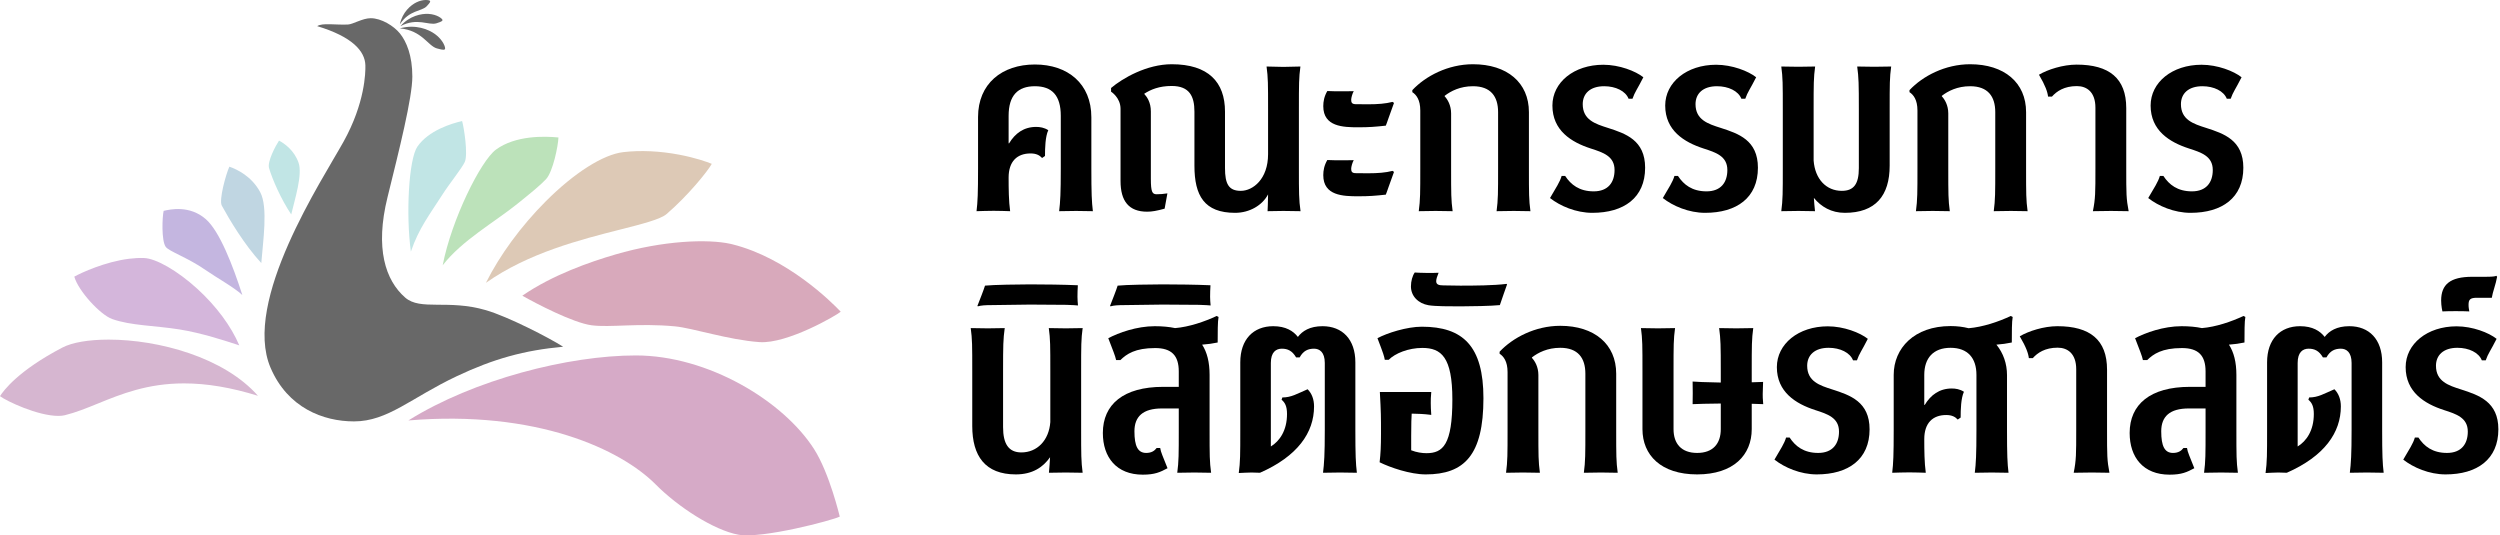 <svg width="467" height="100" viewBox="0 0 467 100" fill="none" xmlns="http://www.w3.org/2000/svg">
<g clip-path="url(#clip0_9_1493)">
<path d="M59.255 4.884C60.187 4.226 62.686 4.692 65.01 4.58C65.944 4.534 67.71 3.401 69.252 3.401C71.226 3.401 73.574 4.834 74.723 6.271C75.928 7.779 77.025 10.357 77.025 14.305C77.025 18.254 74.571 28.003 72.388 36.842C70.024 46.41 71.998 52.355 75.678 55.579C78.541 58.088 83.669 55.869 90.769 57.94C94.952 59.16 102.611 63.118 105.196 64.771C97.927 65.433 92.204 67.024 85.318 70.278C76.794 74.305 72.452 78.717 66.126 78.717C60.364 78.717 53.743 76.175 50.546 68.708C45.213 56.255 60.213 33.618 64.197 26.425C68.181 19.234 68.284 13.571 68.254 12.222C68.194 9.546 65.804 6.859 59.256 4.884H59.255Z" fill="#686868"/>
<path d="M74.692 5.298C77.651 4.473 80.064 5.499 81.263 6.368C82.829 7.504 83.264 8.948 83.125 9.158C83.044 9.28 82.974 9.436 81.606 9.042C79.903 8.554 78.859 5.689 74.692 5.298Z" fill="#686868"/>
<path d="M74.801 4.885C76.543 2.914 78.754 2.528 80.021 2.594C81.675 2.68 82.66 3.516 82.657 3.731C82.656 3.857 82.678 4.001 81.512 4.356C80.061 4.798 77.977 3.225 74.801 4.885Z" fill="#686868"/>
<path d="M74.693 4.547C75.185 2.236 76.743 0.958 77.762 0.45C79.093 -0.213 80.232 0.005 80.326 0.175C80.38 0.274 80.461 0.377 79.706 1.169C78.766 2.155 76.444 1.846 74.694 4.547H74.693Z" fill="#686868"/>
<path d="M137.931 99.881C133.323 99.034 126.591 94.64 122.511 90.522C116.013 83.964 100.22 76.542 76.285 78.54C88.54 70.872 106.251 66.396 118.774 66.396C132.232 66.396 146.316 74.877 152.073 83.897C154.963 88.425 156.844 96.445 156.869 96.501C155.529 97.192 142.304 100.684 137.932 99.881H137.931Z" fill="#D6AAC7"/>
<path d="M97.571 55.238C103.199 51.353 110.204 48.926 114.95 47.538C123.994 44.894 132.252 44.632 136.424 45.545C136.548 45.572 136.669 45.601 136.787 45.63C147.08 48.188 155.384 56.464 157.048 58.229C156.334 58.871 147.059 64.272 141.88 63.907C136.021 63.493 129.416 61.276 126.071 60.962C119.224 60.318 113.964 61.22 110.502 60.762C107.039 60.303 100.047 56.652 97.571 55.237V55.238Z" fill="#D8A9BB"/>
<path d="M90.769 52.835C93.345 47.673 97.32 42.242 101.966 37.59C107.263 32.286 112.667 28.857 116.423 28.418C119.645 28.041 123.263 28.207 126.885 28.896C129.892 29.468 132.088 30.238 132.961 30.607C132.181 32.019 128.521 36.539 124.515 39.986C123.363 40.978 119.901 41.855 115.894 42.871C108.532 44.737 98.692 47.232 90.77 52.834L90.769 52.835Z" fill="#DDC9B6"/>
<path d="M82.693 49.563C84.333 41.039 89.791 30.052 92.641 27.951C96.288 25.262 101.763 25.423 104.32 25.681C104.262 27.216 103.301 32.062 102.002 33.467C100.95 34.605 98.949 36.217 96.633 38.083C92.435 41.466 86.228 44.951 82.692 49.563H82.693Z" fill="#BCE2BA"/>
<path d="M76.752 47.004C75.8 40.066 76.349 29.713 77.982 27.37C80.073 24.371 84.299 23.076 86.32 22.612C86.672 23.8 87.453 28.84 86.824 30.249C86.315 31.391 83.933 34.322 82.646 36.349C80.312 40.02 78.261 42.565 76.752 47.005V47.004Z" fill="#C1E5E5"/>
<path d="M10.912 77.691C7.062 77.691 1.256 74.953 0 74.003C0.661 72.945 3.43 69.222 11.649 64.926C13.483 63.967 16.552 63.439 20.292 63.439C29.615 63.439 41.857 66.74 48.189 73.937C43.166 72.379 38.628 71.618 34.371 71.618C27.535 71.618 22.637 73.611 18.316 75.369C16.182 76.237 14.165 77.058 12.103 77.565C11.767 77.648 11.366 77.69 10.912 77.69V77.691Z" fill="#D6B6D0"/>
<path d="M44.699 64.516C42.116 63.665 37.686 62.203 33.539 61.541C28.891 60.799 24.475 60.845 20.958 59.597C18.744 58.812 14.632 54.363 13.879 51.674C15.226 50.928 19.633 48.899 24.107 48.337C25.085 48.214 26.022 48.167 26.89 48.197C29.162 48.276 33.16 50.58 36.84 53.932C40.41 57.184 43.184 60.941 44.698 64.516H44.699Z" fill="#D4B6DB"/>
<path d="M45.27 55.109C43.698 53.658 40.447 51.865 38.417 50.452C35.025 48.09 31.551 46.961 30.949 46.099C30.136 44.937 30.302 40.56 30.569 39.387C30.57 39.387 30.572 39.387 30.573 39.387C31.768 39.114 35.404 38.283 38.446 40.938C41.027 43.192 43.501 49.611 45.27 55.109Z" fill="#C4B6E0"/>
<path d="M48.81 49.138C45.656 45.73 42.861 41.033 41.431 38.408C40.862 37.365 42.208 32.523 42.844 31.135C44.273 31.63 47.019 32.926 48.61 35.904C50.108 38.707 49.119 45.121 48.811 49.137L48.81 49.138Z" fill="#C0D6E2"/>
<path d="M54.401 40.057C52.495 37.214 50.879 33.511 50.257 31.398C49.901 30.182 51.498 27.201 52.12 26.264C53.103 26.788 54.955 28.047 55.772 30.398C56.541 32.612 55.086 37.168 54.401 40.058V40.057Z" fill="#C1E5E5"/>
<path d="M201.01 39.403C200.303 39.403 198.674 39.426 197.849 39.45C198.061 37.703 198.155 36.098 198.155 31.449V21.63C198.155 17.853 196.527 16.107 193.318 16.107C190.109 16.107 188.41 17.853 188.41 21.63V26.752L188.481 26.799C189.614 24.911 191.242 23.707 193.554 23.707C194.238 23.707 195.064 23.825 195.819 24.321C195.253 25.524 195.206 27.719 195.206 29.136L194.663 29.513C194.191 28.994 193.554 28.663 192.516 28.663C189.991 28.663 188.41 30.151 188.41 33.172C188.41 35.249 188.434 37.585 188.693 39.45C188.08 39.426 186.546 39.379 185.626 39.379C184.706 39.379 183.078 39.426 182.417 39.45C182.629 37.703 182.7 36.098 182.7 31.449V21.866C182.7 15.635 187.16 12.047 193.318 12.047C199.477 12.047 203.865 15.635 203.865 21.913V31.449C203.865 36.098 203.936 37.703 204.149 39.45C203.346 39.426 201.718 39.403 201.01 39.403Z" fill="black"/>
<path d="M228.83 20.851V31.401C228.83 34.352 229.514 35.65 231.78 35.65C234.045 35.65 236.876 33.455 236.876 28.805V20.473C236.876 15.635 236.876 14.525 236.593 12.425C237.348 12.448 239.024 12.496 239.731 12.496C240.439 12.496 242.162 12.448 242.917 12.425C242.634 14.525 242.634 15.635 242.634 20.473V31.425C242.634 35.98 242.634 37.326 242.94 39.45C242.115 39.426 240.416 39.403 239.731 39.403C239.047 39.403 237.584 39.426 236.782 39.45C236.782 39.45 236.876 37.397 236.876 36.311C235.815 38.341 233.431 39.757 230.718 39.757C224.961 39.757 223.12 36.547 223.12 30.953V20.851C223.12 17.995 222.2 16.06 218.873 16.06C216.537 16.06 214.956 16.721 213.729 17.523C214.272 18.113 214.98 19.128 214.98 20.804V33.384C214.98 35.862 215.239 36.287 216.065 36.287C216.726 36.287 217.292 36.24 218.071 36.122L217.551 38.978C216.112 39.379 215.192 39.544 214.295 39.544C210.874 39.544 209.317 37.585 209.317 33.809V20.332C209.317 18.231 207.547 17.122 207.547 17.122V16.437C209.718 14.596 214.224 12 218.873 12C225.716 12 228.83 15.328 228.83 20.851Z" fill="black"/>
<path d="M252.402 18.633C252.402 19.152 252.544 19.435 253.181 19.459C254.007 19.482 254.644 19.482 255.517 19.482C257.404 19.482 258.844 19.364 260.118 19.034L260.401 19.223C259.457 21.748 259.08 22.999 258.867 23.471C256.909 23.683 255.776 23.778 253.724 23.778C250.916 23.778 247.188 23.683 247.188 19.836C247.188 18.963 247.353 18.019 247.943 17.004C248.863 17.051 249.641 17.051 250.397 17.051C250.821 17.051 252.544 17.051 252.874 17.027C252.614 17.5 252.402 18.279 252.402 18.633ZM252.402 31.52C252.402 32.039 252.544 32.322 253.181 32.346C254.007 32.369 254.644 32.369 255.517 32.369C257.404 32.369 258.844 32.251 260.118 31.921L260.401 32.11C259.457 34.635 259.08 35.886 258.867 36.358C256.909 36.571 255.776 36.665 253.724 36.665C250.916 36.665 247.188 36.571 247.188 32.723C247.188 31.85 247.353 30.906 247.943 29.891C248.863 29.938 249.641 29.938 250.397 29.938C250.821 29.938 252.544 29.938 252.874 29.915C252.614 30.387 252.402 31.166 252.402 31.52Z" fill="black"/>
<path d="M279.844 20.945C279.844 18.019 278.476 16.107 275.149 16.107C272.766 16.107 271.019 17.004 269.863 17.901V17.995C270.382 18.538 271.067 19.647 271.067 21.181V31.425C271.067 36.24 271.067 37.326 271.35 39.45C270.524 39.426 268.849 39.403 268.164 39.403C267.48 39.403 265.828 39.426 265.026 39.45C265.309 37.326 265.309 35.98 265.309 31.425V20.639C265.309 18.632 264.554 17.688 263.823 17.216V16.839C266.277 14.219 270.477 12 275.149 12C281.52 12 285.602 15.422 285.602 20.945V31.425C285.602 36.24 285.602 37.326 285.885 39.45C285.059 39.426 283.454 39.403 282.77 39.403C282.086 39.403 280.363 39.426 279.561 39.45C279.844 37.326 279.844 35.98 279.844 31.425V20.945Z" fill="black"/>
<path d="M301.599 31.756C301.599 29.159 299.428 28.475 297.163 27.743C293.506 26.563 289.99 24.368 289.99 19.718C289.99 15.375 294.025 12.095 299.499 12.095C302.496 12.095 305.516 13.275 306.979 14.431C305.823 16.721 305.398 17.145 304.949 18.444H304.218C303.652 17.004 301.811 16.107 299.664 16.107C297.021 16.107 295.653 17.5 295.653 19.459C295.653 22.385 297.989 23.141 300.372 23.896C303.675 24.958 307.309 26.185 307.309 31.331C307.309 36.948 303.345 39.757 297.446 39.757C294.402 39.757 291.429 38.482 289.542 36.995C290.674 35.036 291.382 34.022 291.712 32.865H292.373C293.435 34.493 295.016 35.745 297.706 35.745C300.396 35.745 301.599 34.069 301.599 31.756Z" fill="black"/>
<path d="M322.67 31.756C322.67 29.159 320.499 28.475 318.234 27.743C314.577 26.563 311.061 24.368 311.061 19.718C311.061 15.375 315.096 12.095 320.57 12.095C323.567 12.095 326.587 13.275 328.05 14.431C326.894 16.721 326.469 17.145 326.021 18.444H325.289C324.723 17.004 322.883 16.107 320.735 16.107C318.093 16.107 316.724 17.5 316.724 19.459C316.724 22.385 319.06 23.141 321.443 23.896C324.747 24.958 328.38 26.185 328.38 31.331C328.38 36.948 324.416 39.757 318.517 39.757C315.474 39.757 312.5 38.482 310.613 36.995C311.745 35.036 312.453 34.022 312.784 32.865H313.444C314.506 34.493 316.087 35.745 318.777 35.745C321.467 35.745 322.67 34.069 322.67 31.756Z" fill="black"/>
<path d="M338.785 29.985C339.044 33.455 341.144 35.65 344.047 35.65C346.312 35.65 347.232 34.352 347.232 31.401V20.473C347.232 15.635 347.208 14.525 346.925 12.425C347.68 12.448 349.403 12.472 350.111 12.472C350.818 12.472 352.517 12.448 353.272 12.425C352.989 14.525 352.989 15.635 352.989 20.473V30.953C352.989 36.547 350.347 39.757 344.613 39.757C342.088 39.757 340.2 38.624 338.832 36.972C338.879 37.798 338.95 38.529 339.044 39.45C338.218 39.426 336.637 39.403 335.953 39.403C335.269 39.403 333.57 39.426 332.744 39.45C333.027 37.326 333.027 35.98 333.027 31.425V20.473C333.027 15.635 333.027 14.525 332.744 12.425C333.499 12.448 335.222 12.472 335.93 12.472C336.637 12.472 338.313 12.448 339.068 12.425C338.785 14.525 338.785 15.635 338.785 20.473V29.985Z" fill="black"/>
<path d="M372.715 20.945C372.715 18.019 371.347 16.107 368.02 16.107C365.637 16.107 363.891 17.004 362.734 17.901V17.995C363.253 18.538 363.938 19.647 363.938 21.181V31.425C363.938 36.24 363.938 37.326 364.221 39.45C363.395 39.426 361.72 39.403 361.035 39.403C360.351 39.403 358.7 39.426 357.897 39.45C358.18 37.326 358.18 35.98 358.18 31.425V20.639C358.18 18.632 357.425 17.688 356.694 17.216V16.839C359.148 14.219 363.348 12 368.02 12C374.391 12 378.473 15.422 378.473 20.945V31.425C378.473 36.24 378.473 37.326 378.756 39.45C377.93 39.426 376.326 39.403 375.641 39.403C374.957 39.403 373.234 39.426 372.432 39.45C372.715 37.326 372.715 35.98 372.715 31.425V20.945Z" fill="black"/>
<path d="M397.183 31.425C397.183 36.24 397.183 37.09 397.631 39.45C396.829 39.426 395.012 39.403 394.351 39.403C393.643 39.403 391.803 39.426 390.953 39.45C391.425 37.09 391.425 35.98 391.425 31.425V20.119C391.425 17.193 389.821 16.083 387.957 16.083C385.597 16.083 384.181 17.051 383.308 18.042H382.577C382.482 17.193 382.081 15.989 380.878 13.959C382.506 12.991 385.361 12.071 387.909 12.071C393.997 12.071 397.183 14.62 397.183 20.19V31.425Z" fill="black"/>
<path d="M413.346 31.756C413.346 29.159 411.175 28.475 408.91 27.743C405.252 26.563 401.736 24.368 401.736 19.718C401.736 15.375 405.771 12.095 411.245 12.095C414.242 12.095 417.262 13.275 418.725 14.431C417.569 16.721 417.144 17.145 416.696 18.444H415.965C415.398 17.004 413.558 16.107 411.411 16.107C408.768 16.107 407.399 17.5 407.399 19.459C407.399 22.385 409.735 23.141 412.119 23.896C415.422 24.958 419.056 26.185 419.056 31.331C419.056 36.948 415.092 39.757 409.193 39.757C406.149 39.757 403.176 38.482 401.288 36.995C402.421 35.036 403.129 34.022 403.459 32.865H404.12C405.181 34.493 406.762 35.745 409.452 35.745C412.142 35.745 413.346 34.069 413.346 31.756Z" fill="black"/>
<path d="M181.617 69.336C181.617 64.497 181.617 63.388 181.333 61.287C182.089 61.311 183.811 61.335 184.519 61.335C185.227 61.335 186.926 61.311 187.681 61.287C187.398 63.388 187.374 64.497 187.374 69.336V79.792C187.374 82.884 188.389 84.513 190.795 84.513C193.698 84.513 195.939 82.317 196.199 78.848V69.336C196.199 64.497 196.199 63.388 195.916 61.287C196.671 61.311 198.393 61.335 199.101 61.335C199.809 61.335 201.484 61.311 202.239 61.287C201.956 63.388 201.956 64.497 201.956 69.336V80.288C201.956 84.843 201.956 86.188 202.239 88.312C201.413 88.289 199.785 88.265 199.077 88.265C198.37 88.265 196.765 88.289 195.939 88.312C196.034 87.227 196.104 86.448 196.152 85.409C194.83 87.298 192.848 88.619 189.757 88.619C184.023 88.619 181.617 85.173 181.617 79.579V69.336Z" fill="black"/>
<path d="M192.4 56.897C190.842 56.897 186.831 56.992 185.297 56.992C184.094 56.992 183.292 57.039 182.655 57.227L182.584 57.133C183.009 56.047 183.764 54.136 184 53.357C185.486 53.191 190.512 53.121 192.4 53.121C195.066 53.121 198.653 53.168 201.343 53.286C201.295 53.663 201.272 55.056 201.272 55.434C201.272 55.788 201.319 56.708 201.366 57.062C201.366 57.062 200.045 56.944 199.195 56.944C197.567 56.944 194.311 56.897 192.4 56.897Z" fill="black"/>
<path d="M220.194 76.299H217.055C213.493 76.299 211.912 77.809 211.912 80.571C211.912 83.333 212.549 84.607 214.106 84.607C215.121 84.607 215.663 84.206 216.064 83.687H216.725C216.843 84.513 217.197 85.15 218.094 87.463C216.725 88.195 215.734 88.667 213.469 88.667C208.561 88.667 206.013 85.433 206.013 80.878C206.013 75.544 209.859 72.263 217.268 72.263H220.194V69.383C220.194 66.409 218.849 65.017 215.781 65.017C212.053 65.017 210.449 66.126 209.292 67.259H208.49C208.301 66.386 207.924 65.536 207.027 63.176C208.939 62.161 212.336 60.934 215.711 60.934C217.126 60.934 218.4 61.052 219.509 61.288C222.129 61.075 225.078 60.06 227.272 59.022L227.626 59.211C227.461 59.989 227.461 62.184 227.461 63.978C226.588 64.167 225.574 64.309 224.559 64.38C225.479 65.796 225.951 67.66 225.951 70.021V80.288C225.951 85.103 225.951 86.189 226.234 88.313C225.408 88.289 223.78 88.266 223.096 88.266C222.412 88.266 220.713 88.289 219.911 88.313C220.194 86.189 220.194 84.843 220.194 80.288V76.299Z" fill="black"/>
<path d="M217.176 56.897C215.618 56.897 211.607 56.992 210.073 56.992C208.87 56.992 208.068 57.039 207.431 57.227L207.36 57.133C207.785 56.047 208.54 54.136 208.776 53.357C210.262 53.191 215.288 53.121 217.176 53.121C219.842 53.121 223.429 53.168 226.118 53.286C226.071 53.663 226.048 55.056 226.048 55.434C226.048 55.788 226.095 56.708 226.142 57.062C226.142 57.062 224.821 56.944 223.971 56.944C222.343 56.944 219.087 56.897 217.176 56.897Z" fill="black"/>
<path d="M237.395 83.403C239.047 82.388 240.415 80.405 240.415 77.337C240.415 75.85 240.014 75.189 239.401 74.67L239.542 74.245C241.218 74.245 242.279 73.561 244.262 72.711C245.064 73.513 245.465 74.623 245.465 75.921C245.465 80.807 242.397 85.22 235.366 88.312C234.918 88.289 234.233 88.265 233.785 88.265C233.29 88.265 231.85 88.336 231.402 88.359C231.685 86.259 231.685 84.89 231.685 80.311V67.683C231.685 63.388 234.139 60.933 237.843 60.933C240.179 60.933 241.595 61.83 242.445 62.939C243.27 61.83 244.686 60.933 247.046 60.933C250.75 60.933 253.181 63.388 253.181 67.683V80.311C253.181 84.961 253.251 86.566 253.464 88.312C252.662 88.289 251.034 88.265 250.326 88.265C249.618 88.265 247.966 88.289 247.14 88.312C247.353 86.566 247.471 84.961 247.471 80.311V67.802C247.471 65.772 246.48 65.134 245.465 65.134C244.356 65.134 243.459 65.512 242.775 66.763H242.114C241.383 65.512 240.533 65.134 239.448 65.134C238.363 65.134 237.395 65.772 237.395 67.802V83.403Z" fill="black"/>
<path d="M263.61 84.111C264.624 84.512 265.662 84.654 266.465 84.654C269.556 84.654 271.302 83.049 271.302 74.623C271.302 66.692 269.225 64.993 265.686 64.993C263.091 64.993 260.589 66.008 259.41 67.212H258.678C258.56 66.527 258.442 66.126 257.31 63.175C259.103 62.208 262.807 61.028 265.592 61.028C273.284 61.028 277.106 64.639 277.106 74.387C277.106 85.008 273.543 88.619 266.323 88.619C263.421 88.619 259.669 87.321 257.711 86.353C257.899 84.748 257.97 83.379 257.97 80.996C257.97 77.762 257.97 77.125 257.758 73.23H267.361C267.267 74.434 267.267 74.458 267.267 75.284C267.267 75.968 267.291 76.535 267.361 77.502C265.946 77.314 264.789 77.29 263.704 77.266C263.657 77.904 263.61 79.131 263.61 81.468V84.111Z" fill="black"/>
<path d="M268.282 52.532C268.282 53.17 268.801 53.311 269.651 53.311C270.972 53.335 271.586 53.358 272.789 53.358C275.337 53.358 279.065 53.335 281.425 53.028L281.519 53.123C281.236 53.831 280.458 56.214 280.174 56.993C278.617 57.158 274.747 57.229 272.789 57.229C270.83 57.229 268.093 57.229 266.843 57.017C264.932 56.687 263.563 55.318 263.563 53.5C263.563 52.509 263.846 51.517 264.271 50.904C265.073 50.975 267.669 51.022 268.73 50.951C268.447 51.636 268.282 52.155 268.282 52.532Z" fill="black"/>
<path d="M296.147 69.808C296.147 66.881 294.779 64.969 291.452 64.969C289.069 64.969 287.323 65.866 286.167 66.763V66.858C286.686 67.4 287.37 68.51 287.37 70.044V80.288C287.37 85.103 287.37 86.188 287.653 88.313C286.827 88.289 285.152 88.265 284.468 88.265C283.783 88.265 282.132 88.289 281.329 88.313C281.613 86.188 281.613 84.843 281.613 80.288V69.501C281.613 67.495 280.857 66.551 280.126 66.079V65.701C282.58 63.081 286.78 60.862 291.452 60.862C297.823 60.862 301.905 64.285 301.905 69.808V80.288C301.905 85.103 301.905 86.188 302.188 88.313C301.362 88.289 299.758 88.265 299.073 88.265C298.389 88.265 296.667 88.289 295.864 88.313C296.147 86.188 296.147 84.843 296.147 80.288V69.808Z" fill="black"/>
<path d="M327.223 69.336V71.413L329.346 71.342C329.323 71.649 329.276 73.018 329.276 73.608C329.276 74.033 329.276 74.528 329.37 75.496C329.37 75.496 328.379 75.449 327.223 75.425V80.17C327.223 84.985 323.825 88.619 317.029 88.619C310.234 88.619 306.812 84.985 306.812 80.17V69.336C306.812 64.497 306.812 63.388 306.529 61.287C307.284 61.311 309.007 61.335 309.715 61.335C310.423 61.335 312.145 61.311 312.9 61.287C312.617 63.388 312.617 64.497 312.617 69.336V80.17C312.617 82.884 314.08 84.607 317.029 84.607C319.979 84.607 321.442 82.884 321.442 80.17V75.378C319.318 75.402 316.864 75.449 316.18 75.496C316.18 75.378 316.204 74.033 316.204 73.419C316.204 72.805 316.18 71.437 316.18 71.271C316.463 71.319 318.752 71.413 321.442 71.46V69.336C321.442 64.497 321.418 63.388 321.135 61.287C321.89 61.311 323.613 61.335 324.32 61.335C325.028 61.335 326.751 61.311 327.506 61.287C327.223 63.388 327.223 64.497 327.223 69.336Z" fill="black"/>
<path d="M343.527 80.618C343.527 78.022 341.356 77.337 339.091 76.605C335.434 75.425 331.918 73.23 331.918 68.581C331.918 64.238 335.953 60.957 341.427 60.957C344.424 60.957 347.444 62.137 348.907 63.294C347.751 65.583 347.326 66.008 346.878 67.306H346.146C345.58 65.866 343.739 64.969 341.592 64.969C338.95 64.969 337.581 66.362 337.581 68.321C337.581 71.248 339.917 72.003 342.3 72.758C345.604 73.82 349.237 75.048 349.237 80.193C349.237 85.811 345.273 88.619 339.374 88.619C336.33 88.619 333.357 87.345 331.47 85.858C332.602 83.899 333.31 82.884 333.641 81.727H334.301C335.363 83.356 336.944 84.607 339.634 84.607C342.324 84.607 343.527 82.931 343.527 80.618Z" fill="black"/>
<path d="M372.054 88.266C371.346 88.266 369.718 88.289 368.893 88.313C369.105 86.566 369.199 84.961 369.199 80.311V70.021C369.199 66.882 367.571 64.97 364.362 64.97C361.153 64.97 359.454 66.882 359.454 70.021V75.615L359.525 75.662C360.658 73.773 362.286 72.57 364.598 72.57C365.282 72.57 366.108 72.688 366.863 73.183C366.297 74.387 366.25 76.582 366.25 77.998L365.707 78.376C365.235 77.857 364.598 77.526 363.56 77.526C361.035 77.526 359.454 79.013 359.454 82.034C359.454 84.112 359.478 86.448 359.737 88.313C359.124 88.289 357.59 88.242 356.67 88.242C355.797 88.242 354.122 88.289 353.461 88.313C353.673 86.566 353.744 84.961 353.744 80.311V70.021C353.744 65.064 357.567 60.91 364.362 60.91C365.589 60.91 366.722 61.052 367.736 61.311C370.379 61.099 373.376 60.084 375.617 59.022L375.971 59.211C375.806 59.989 375.806 62.184 375.806 63.978C374.933 64.167 373.918 64.309 372.927 64.38C374.225 65.961 374.909 67.944 374.909 70.068V80.311C374.909 84.961 374.98 86.566 375.193 88.313C374.39 88.289 372.762 88.266 372.054 88.266Z" fill="black"/>
<path d="M393.596 80.287C393.596 85.102 393.596 85.952 394.044 88.312C393.242 88.289 391.425 88.265 390.764 88.265C390.056 88.265 388.216 88.289 387.366 88.312C387.838 85.952 387.838 84.843 387.838 80.287V68.982C387.838 66.055 386.234 64.946 384.37 64.946C382.01 64.946 380.594 65.913 379.721 66.905H378.99C378.895 66.055 378.494 64.851 377.291 62.821C378.919 61.854 381.774 60.933 384.323 60.933C390.41 60.933 393.596 63.482 393.596 69.052V80.287Z" fill="black"/>
<path d="M412 76.299H408.862C405.299 76.299 403.718 77.809 403.718 80.571C403.718 83.333 404.355 84.607 405.913 84.607C406.927 84.607 407.47 84.206 407.871 83.687H408.532C408.65 84.513 409.004 85.15 409.9 87.463C408.532 88.195 407.541 88.667 405.276 88.667C400.368 88.667 397.819 85.433 397.819 80.878C397.819 75.544 401.665 72.263 409.074 72.263H412V69.383C412 66.409 410.655 65.017 407.588 65.017C403.86 65.017 402.255 66.126 401.099 67.259H400.297C400.108 66.386 399.731 65.536 398.834 63.176C400.745 62.161 404.143 60.934 407.517 60.934C408.933 60.934 410.207 61.052 411.316 61.288C413.935 61.075 416.885 60.06 419.079 59.022L419.433 59.211C419.268 59.989 419.268 62.184 419.268 63.978C418.395 64.167 417.38 64.309 416.366 64.38C417.286 65.796 417.758 67.66 417.758 70.021V80.288C417.758 85.103 417.758 86.189 418.041 88.313C417.215 88.289 415.587 88.266 414.903 88.266C414.218 88.266 412.519 88.289 411.717 88.313C412 86.189 412 84.843 412 80.288V76.299Z" fill="black"/>
<path d="M429.202 83.403C430.854 82.388 432.222 80.405 432.222 77.337C432.222 75.85 431.821 75.189 431.207 74.67L431.349 74.245C433.024 74.245 434.086 73.561 436.068 72.711C436.87 73.513 437.272 74.623 437.272 75.921C437.272 80.807 434.204 85.22 427.173 88.312C426.724 88.289 426.04 88.265 425.592 88.265C425.096 88.265 423.657 88.336 423.208 88.359C423.492 86.259 423.492 84.89 423.492 80.311V67.683C423.492 63.388 425.946 60.933 429.65 60.933C431.986 60.933 433.402 61.83 434.251 62.939C435.077 61.83 436.493 60.933 438.852 60.933C442.557 60.933 444.987 63.388 444.987 67.683V80.311C444.987 84.961 445.058 86.566 445.27 88.312C444.468 88.289 442.84 88.265 442.132 88.265C441.424 88.265 439.773 88.289 438.947 88.312C439.159 86.566 439.277 84.961 439.277 80.311V67.802C439.277 65.772 438.286 65.134 437.272 65.134C436.163 65.134 435.266 65.512 434.582 66.763H433.921C433.19 65.512 432.34 65.134 431.255 65.134C430.169 65.134 429.202 65.772 429.202 67.802V83.403Z" fill="black"/>
<path d="M460.985 80.618C460.985 78.022 458.814 77.337 456.549 76.605C452.892 75.425 449.376 73.23 449.376 68.581C449.376 64.238 453.411 60.957 458.885 60.957C461.882 60.957 464.902 62.137 466.365 63.294C465.209 65.583 464.784 66.008 464.336 67.306H463.604C463.038 65.866 461.198 64.969 459.05 64.969C456.408 64.969 455.039 66.362 455.039 68.321C455.039 71.248 457.375 72.003 459.758 72.758C463.062 73.82 466.695 75.048 466.695 80.193C466.695 85.811 462.731 88.619 456.832 88.619C453.788 88.619 450.815 87.345 448.928 85.858C450.06 83.899 450.768 82.884 451.099 81.727H451.759C452.821 83.356 454.402 84.607 457.092 84.607C459.782 84.607 460.985 82.931 460.985 80.618Z" fill="black"/>
<path d="M462.684 55.623C461.433 55.623 461.127 55.953 461.127 56.921C461.127 57.511 461.197 57.676 461.268 58.172C460.867 58.124 459.121 58.124 458.72 58.124C458.272 58.124 456.643 58.124 456.242 58.172C456.242 58.172 456.006 57.18 456.006 56.142C456.006 53.144 457.682 51.704 461.811 51.704H464.359C465.94 51.704 466.153 51.586 466.318 51.516L466.459 51.704C466.223 53.097 465.633 54.537 465.468 55.623H462.684Z" fill="black"/>
</g>
<defs>
<clipPath id="clip0_9_1493">
<rect width="466.667" height="100" fill="white"/>
</clipPath>
</defs>
</svg>
